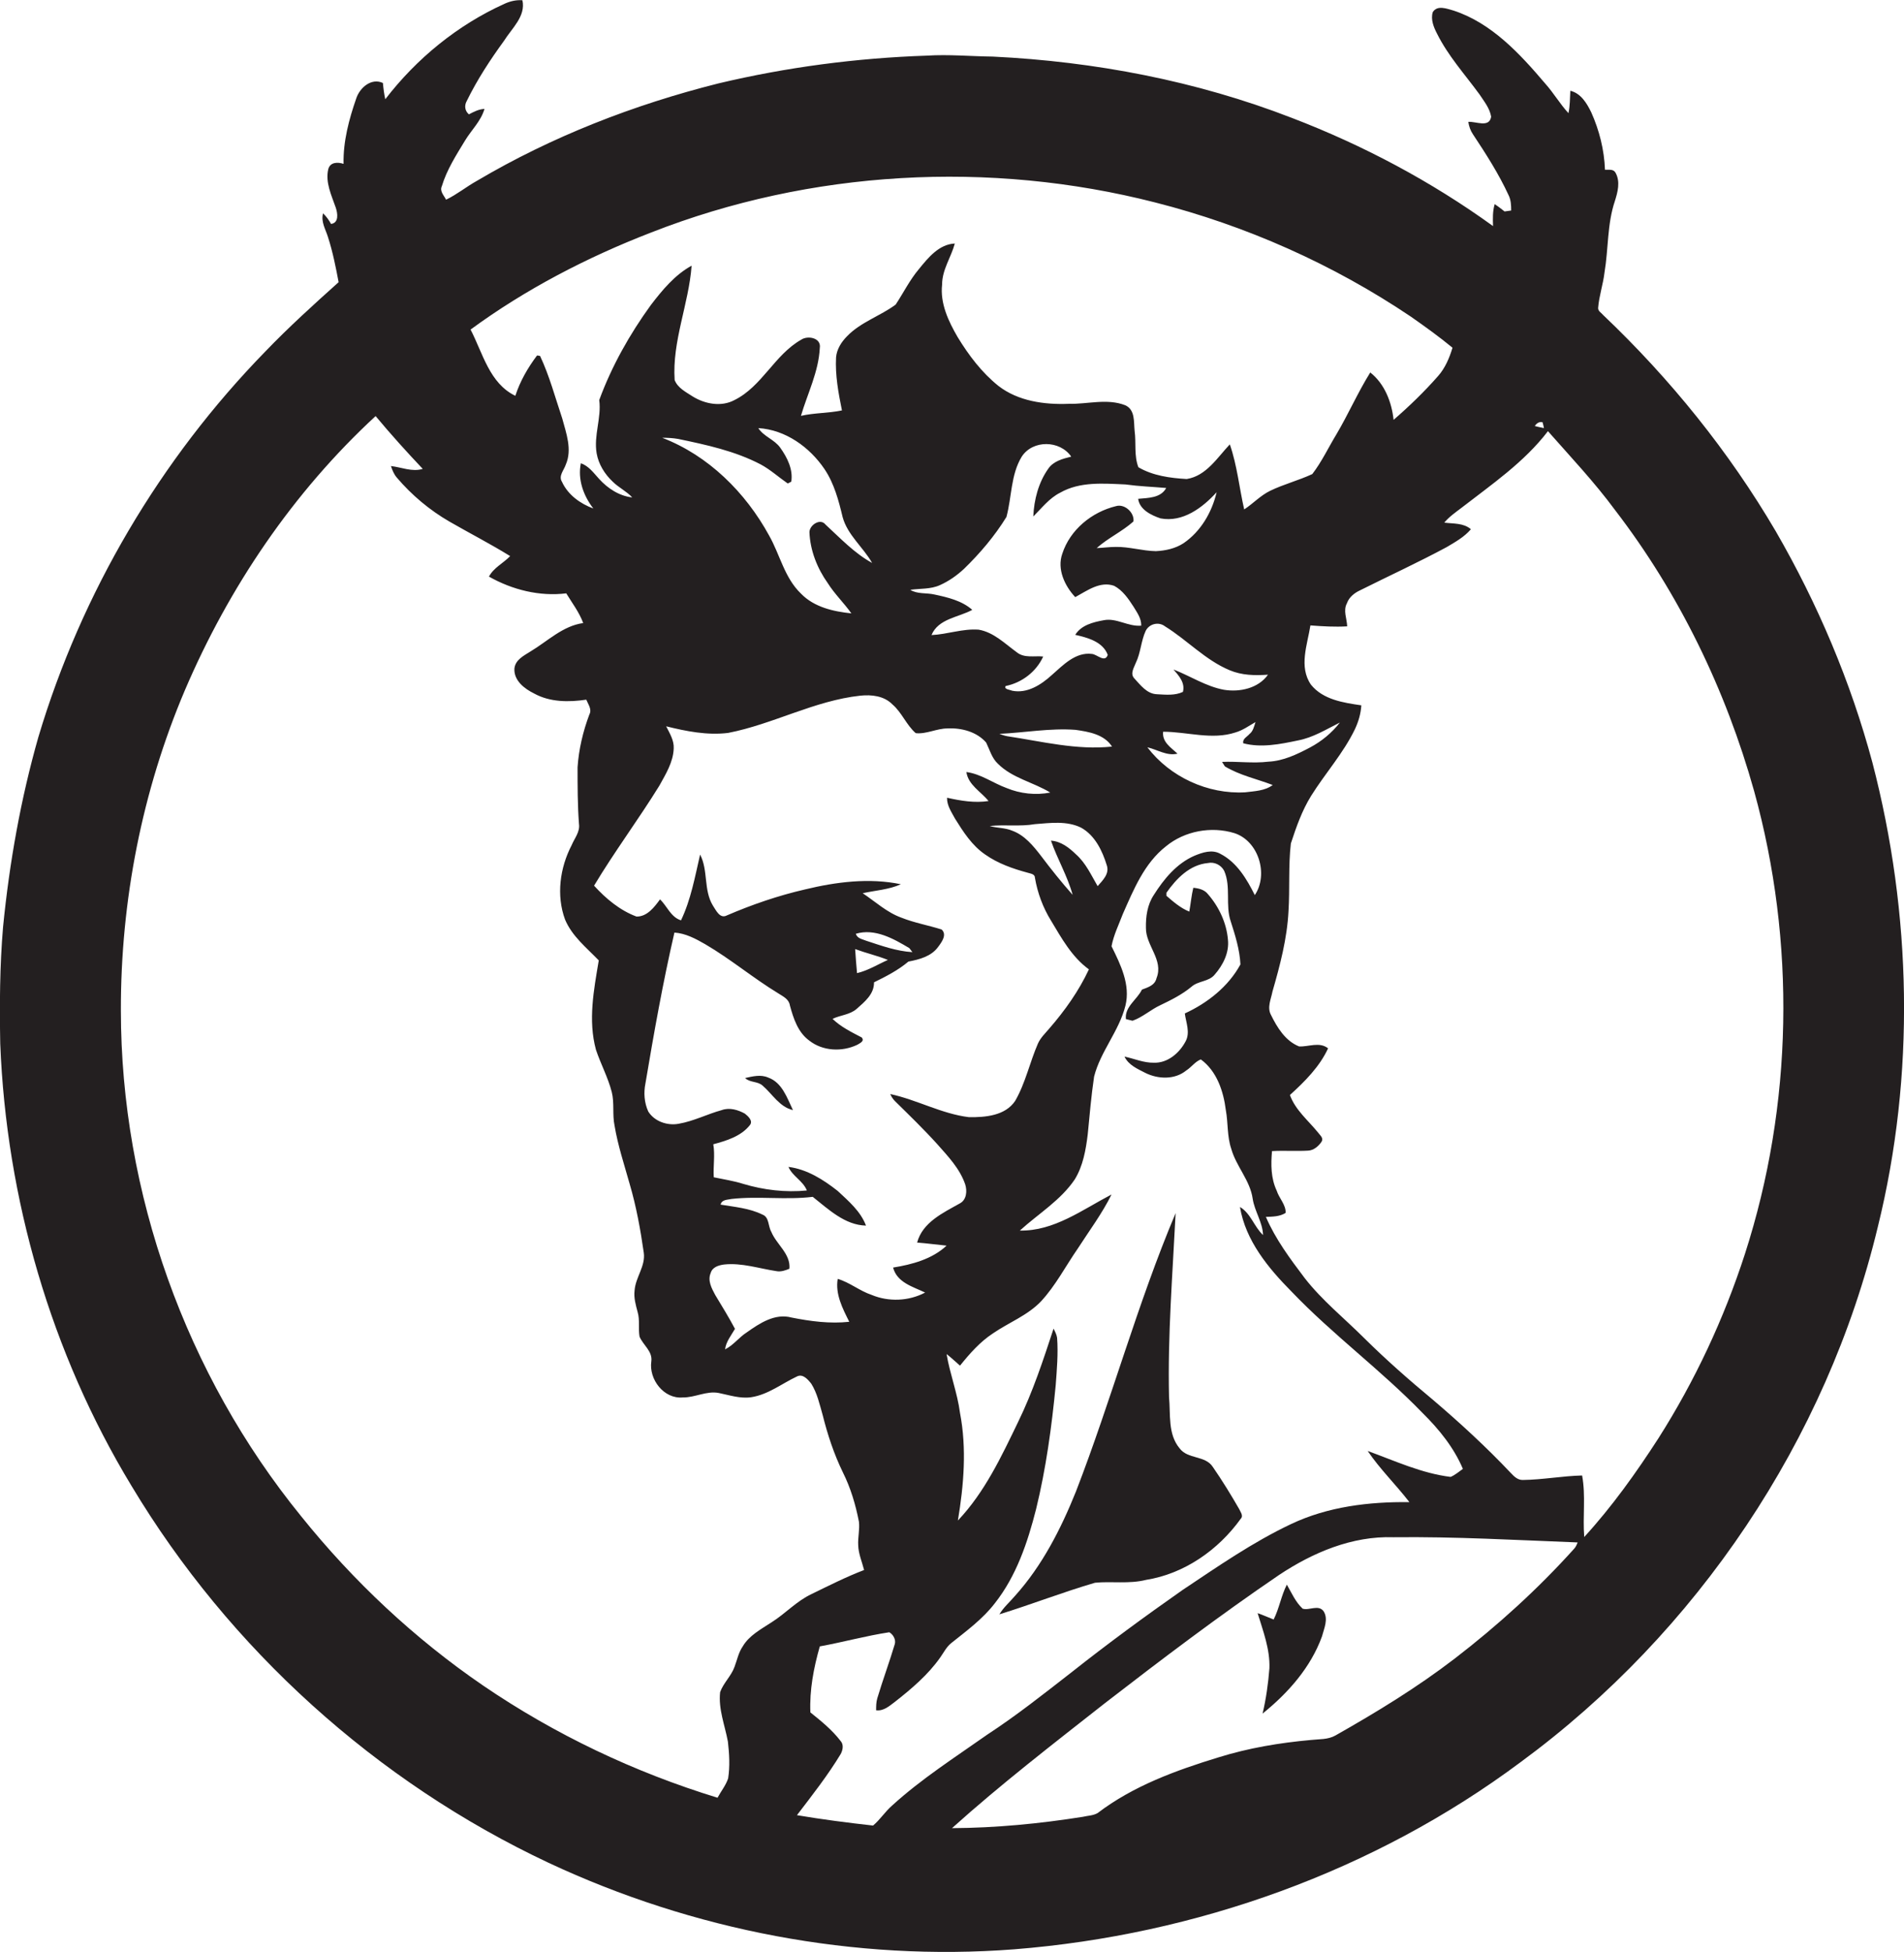 <?xml version="1.0" encoding="utf-8"?>
<!-- Generator: Adobe Illustrator 19.2.0, SVG Export Plug-In . SVG Version: 6.00 Build 0)  -->
<svg version="1.1" id="Layer_1" xmlns="http://www.w3.org/2000/svg" xmlns:xlink="http://www.w3.org/1999/xlink" x="0px" y="0px"
	 viewBox="0 0 808 828" enable-background="new 0 0 808 828" xml:space="preserve">
<g>
	<path fill="#231F20" d="M794.6,323.5c-9.2-34.3-23.2-67.3-41-98.1c-19.9-33.9-44.8-64.7-73.2-91.7c-0.8-1-2.3-1.7-2.2-3.1
		c0.4-5.1,2.1-9.9,2.7-15c1.7-10.1,1.1-20.5,4.4-30.3c1.2-3.8,2.4-8.2,0.3-12c-0.9-1.7-2.9-1.2-4.5-1.3c-0.3-8.4-2.4-16.7-5.8-24.3
		c-1.9-3.9-4.4-8.1-8.9-9.2c-0.2,3.2-0.1,6.4-0.8,9.5c-3.6-3.9-6.3-8.6-9.9-12.6c-10.7-12.6-22.7-25.6-38.8-30.9
		C614,3.7,609.9,2,608,5.2c-0.9,3.1,0.4,6.3,1.8,9c4.7,9.5,11.9,17.4,18.1,25.9c1.9,2.9,4.3,5.8,4.9,9.4c-0.8,4.9-6.5,1.9-9.7,2.2
		c0.3,1.9,0.9,3.7,2,5.3c5.5,8.3,10.9,16.7,15.1,25.8c1,2,1.1,4.3,1.1,6.5c-0.7,0.1-2.1,0.3-2.8,0.4c-1.4-1.1-2.8-2.2-4.2-3.1
		c-0.9,3-0.8,6.2-0.7,9.3c-26.3-19-55.1-34.3-85.4-45.9c-40.5-15.7-83.6-23.9-126.9-26c-9.3-0.1-18.7-1-28-0.4
		c-29.8,1-59.5,4.9-88.5,11.8c-35.8,9-70.6,22.5-102.4,41.3c-4.5,2.5-8.5,5.8-13.1,8c-0.9-1.8-2.8-3.6-1.8-5.7
		c2.1-7,6.1-13.2,9.8-19.3c2.7-4.5,6.8-8.3,8.3-13.5c-2.4,0.1-4.5,1.2-6.6,2.3c-1.8-1.5-2-3.8-0.9-5.7c4.4-9,9.9-17.4,15.8-25.5
		c3.3-5.3,9.3-10.4,7.8-17.2c-2.6-0.2-5.2,0.4-7.6,1.5c-19.9,9-37.3,23.2-50.6,40.5c-0.5-2.3-0.8-4.6-1-6.9c-4.9-2.3-9.8,2-11.3,6.5
		c-3.1,8.9-5.6,18.3-5.4,27.8c-2.5-0.8-5.7-0.8-6.5,2.3c-1.3,5.6,1.4,11.1,3.2,16.3c0.8,2.4,1.4,6.4-2,6.9c-0.9-1.6-2-3.2-3.4-4.5
		c-1,3.6,1.1,6.8,2.1,10.1c2,6.2,3.3,12.7,4.5,19.1c-10.6,9.5-21.2,19.1-31.1,29.4c-44.6,45.7-78,102.3-96.3,163.5
		C8.8,338.9,4,365.9,1.3,393.2c-1.4,16.5-1.5,33-1.2,49.5c2.6,65.8,21.5,131.2,55.7,187.6c41.5,69.2,104,125.6,177,159.9
		c61.3,28.7,130,41.9,197.6,36.7c77-6.1,152.8-33.1,214.9-79.4c74.9-55,129.9-136.7,151.6-227.1C812.8,456,811.3,387.6,794.6,323.5z
		 M654.6,179.1c0.2,0.6,0.5,1.9,0.6,2.5c-1.3-0.3-2.6-0.5-3.9-0.9C652.1,179.6,653.1,178.8,654.6,179.1z M276.4,98.6
		C344,72.1,420,67.9,490.3,85.9c38.5,9.8,75.4,26.2,108.4,48.4c6,4.2,12,8.5,17.7,13.2c-1.3,4.3-3.1,8.6-6.1,12
		c-5.8,6.6-12.2,12.8-18.9,18.6c-0.8-7.5-3.8-15.3-9.9-20.1c-5.3,8.5-9.3,17.7-14.4,26.3c-3.4,5.6-6.2,11.6-10.2,16.8
		c-5.8,2.7-12.1,4.3-17.9,7.1c-4.1,2-7.2,5.4-11,7.9c-2.1-9.2-3-18.7-6.1-27.6c-5.3,5.6-10,13.4-18.3,14.7c-7-0.4-14.4-1.4-20.5-5
		c-1.9-4.9-0.9-10.3-1.6-15.4c-0.4-3.8,0.3-9-4-10.9c-7.7-3-16-0.4-24-0.6c-10.3,0.4-21.4-1.1-29.8-7.6c-7.1-5.7-12.6-13-17.3-20.7
		c-3.9-6.7-7.5-14.3-6.6-22.3c0-6.3,3.8-11.5,5.4-17.4c-6.7,0.3-11.3,6-15.2,10.8c-3.9,4.6-6.6,10.1-9.9,15.1
		c-6.6,4.9-14.8,7.4-20.6,13.4c-2.4,2.4-4.4,5.5-4.7,9c-0.4,7.6,1,15.1,2.5,22.5c-5.8,1.2-11.7,1-17.4,2.3c2.8-9.5,7.5-18.7,8-28.8
		c0.7-4.3-5.1-5.4-7.9-3.5c-11.3,6.4-16.6,19.8-28.3,25.6c-5.6,3-12.5,1.7-17.7-1.5c-2.9-1.9-6.4-3.6-7.7-7
		c-1.1-16.5,6-32.2,7.2-48.5c-7.1,3.9-12.4,10.3-17.3,16.7c-9,12.4-16.6,25.9-21.9,40.3c1,7.6-2.4,15-1.1,22.6
		c0.8,4.6,3.4,8.8,6.8,12c2.5,2.5,5.9,4.1,8.3,6.7c-5.5-0.6-10.4-3.8-14.1-7.9c-2.3-2.5-4.3-5.4-7.7-6.6c-1.4,6.9,1.1,13.8,5.3,19.2
		c-5.5-2-10.8-5.8-13.3-11.3c-1.6-2.5,0.8-4.9,1.6-7.3c2.8-6.4,0.2-13.3-1.5-19.6c-3-8.9-5.4-18-9.4-26.5c-0.3-0.1-1-0.2-1.3-0.2
		c-3.9,5.2-7.2,10.9-9.2,17.1c-11-5.3-13.8-18.1-19-28.1C223,122.7,249.2,109.1,276.4,98.6z M519.8,325.1c6.3,3.8,13.5,5.3,20.3,7.9
		c-3.3,2.5-7.7,2.6-11.7,3.1c-15.8,0.9-31.9-6.5-41.5-19.1c4.3,1,8.3,3.8,12.8,2.7c-2.8-2.6-6.6-4.9-6.1-9.3
		c10.2,0,20.7,3.6,30.7,0.3c3.1-0.9,5.7-2.8,8.5-4.4c-0.6,1.8-1,3.9-2.6,5.1c-1,1.2-3,2-2.6,3.9c7.6,2,15.6,0.4,23.2-1.2
		c6.4-1.2,12-4.7,17.8-7.6c-3.4,4.4-7.8,8-12.7,10.6c-5.5,2.9-11.3,5.7-17.6,6c-6.6,0.8-13.2-0.2-19.7,0.1
		C518.9,323.7,519.5,324.6,519.8,325.1z M379.9,467.2c6,5.9,12.1,11.8,17.8,18.1c4.6,5.2,9.6,10.4,11.9,17.1
		c0.9,2.8,0.6,6.6-2.3,8.1c-7.1,4-15.8,8-18.1,16.6c4.2,0.3,8.3,0.9,12.5,1.3c-6.1,5.7-14.6,8-22.7,9.3c1.7,6.4,8.4,8.1,13.6,10.6
		c-7,3.7-15.5,4-22.7,1c-5.1-1.7-9.3-5.3-14.4-6.8c-1.1,6.5,2.1,12.6,4.9,18.2c-8.2,0.9-16.4-0.2-24.5-1.8c-7-1.9-13.5,2.4-19,6.3
		c-3.3,2.1-5.6,5.4-9.2,7.2c0.4-3.3,2.6-5.9,4.2-8.7c-2.6-4.9-5.5-9.6-8.4-14.4c-1.5-2.8-3.3-6.1-1.9-9.3c0.7-2.5,3.4-3.3,5.7-3.6
		c7.5-0.8,14.8,1.7,22.1,2.8c2,0.4,3.9-0.3,5.6-1c0.6-6.3-5.5-10.3-7.7-15.7c-1.4-2.4-0.8-6.2-3.8-7.3c-5.5-2.7-11.7-3.2-17.7-4.2
		c0.5-2.2,2.9-2,4.6-2.4c11.5-1.3,23,0.5,34.5-0.9c6.6,5.2,13.6,12,22.6,12.2c-2.3-6.1-7.4-10.4-12-14.7c-6.1-4.8-13-9.2-20.9-10.2
		c1.7,4,6.2,5.9,7.8,10c-9.1,0.9-18.3-0.2-27-2.8c-4.1-1.3-8.3-1.9-12.5-2.8c-0.3-4.6,0.6-9.3-0.2-14c5.6-1.5,11.8-3.4,15.5-8.1
		c1.5-1.8-0.7-3.8-2.1-4.9c-2.9-1.6-6.5-2.7-9.8-1.5c-6.2,1.7-11.9,4.7-18.3,5.8c-4.8,0.9-10.3-1-12.9-5.2c-1.7-3.7-2-8-1.2-11.9
		c3.6-21.4,7.4-42.8,12.3-64c4.7,0.3,9,2.6,13,4.9c10.8,6.3,20.4,14.4,31.1,20.9c2,1.3,4.5,2.4,4.9,5.1c1.5,5.5,3.4,11.4,8.2,14.9
		c5.7,4.5,13.9,4.9,20.4,1.8c1.1-0.7,3.2-1.5,1.9-3.1c-4.4-2.3-8.9-4.5-12.4-7.9c3.3-1.6,7.3-1.7,10.2-4.2c3.4-3,7.5-6.3,7.4-11.3
		c5.1-2.5,10.2-5.1,14.6-8.8c4.7-0.9,9.7-2.2,12.6-6.2c1.5-2,3.9-5.2,1.5-7.4c-5.6-1.8-11.5-2.8-17-5c-6.2-2.2-11.1-6.8-16.5-10.4
		c5.4-1.2,11.1-1.5,16.2-3.8c-13.4-2.8-27.5-1-40.7,2.2c-11.3,2.6-22.4,6.4-33.1,11c-3,1.6-4.6-2.1-6-4.2c-4-6.6-1.9-14.9-5.4-21.6
		c-2.2,9.5-3.9,19.1-8.1,27.9c-4.3-1.3-5.9-6-8.9-8.9c-2.4,3.3-5.5,7.4-10,7.3c-7-2.6-13-7.6-18-13.1c8.7-14.5,18.8-28,27.7-42.4
		c2.7-4.9,5.9-10,6.1-15.8c0.2-3.4-1.7-6.4-3.2-9.4c8.5,2.1,17.4,3.9,26.3,2.8c19.1-3.7,36.6-13.7,56.1-15.8
		c4.8-0.5,10.1,0.1,13.6,3.7c4,3.4,5.9,8.7,9.9,12.2c4.5,0.5,8.9-2,13.5-2c5.9-0.3,12.4,1.4,16.4,6c1.5,3.1,2.4,6.6,5,9
		c6.1,6.1,15,7.8,22.2,12.2c-6.2,1.2-12.7,0.5-18.5-1.9c-5.8-2.1-10.9-6-17.1-6.8c0.8,5.5,6.2,8.3,9.4,12.3
		c-5.9,0.9-11.8-0.1-17.6-1.4c-0.1,3.3,1.9,6.1,3.4,8.9c3.5,5.6,7.2,11.4,12.8,15.2c5.4,3.8,11.7,6,18,7.7c1.2,0.4,3.1,0.5,3.1,2.2
		c1.1,6.4,3.4,12.6,6.8,18.1c4.5,7.5,8.9,15.5,16.1,20.7c-4.3,9.2-10.2,17.5-16.9,25.2c-1.7,2-3.6,3.8-4.7,6.2
		c-3.5,8-5.3,16.8-9.7,24.4c-4.2,6.3-12.7,7-19.6,6.9c-11.6-1.4-22.1-7.4-33.4-9.8C378.4,465.5,379.1,466.4,379.9,467.2z
		 M376.8,407.2c-4.3,1.9-8.4,4.5-13.1,5.6c-0.3-3.4-0.6-6.8-0.8-10.2C367.5,404.3,372.3,405.4,376.8,407.2z M363.2,396.1
		c8.1-2.4,16,2.1,22.7,6.1c0.3,0.4,1,1.3,1.3,1.7c-6.7-0.4-13.1-2.7-19.5-4.8C366.1,398.4,363.8,398.2,363.2,396.1z M331.1,189.9
		c-2.5-3.5-7-4.7-9.3-8.3c11.6,0.7,21.8,8.1,28.1,17.4c4.1,6.1,6,13.3,7.7,20.4c2.1,7.6,8.7,12.7,12.5,19.4
		c-7.5-4.1-13.5-10.5-19.8-16.3c-2.2-2.8-6.7,0.2-6.8,3.2c0.3,7.8,3.3,15.4,7.8,21.7c2.9,4.6,6.8,8.3,10,12.8
		c-7.6-0.8-15.8-2.6-21.4-8.4c-7-6.7-8.9-16.5-13.5-24.6c-10-18.3-25.8-34-45.4-41.5c2.3,0,4.5,0.1,6.8,0.5c12,2.5,24.1,5.1,35,10.8
		c4.1,2.2,7.6,5.4,11.5,8.1c0.4-0.2,1.2-0.6,1.5-0.8C336.6,199.1,334.1,194.1,331.1,189.9z M456.6,362.4c-2.9-2.8-6.3-5.5-10.6-5.8
		c2.7,7.8,7,15,9.2,23c-4.7-5.3-9.1-10.8-13.4-16.5c-3.3-4.3-7-8.8-12.2-10.7c-3-1.3-6.4-1.1-9.6-2c6.4-0.7,12.9,0.3,19.2-0.8
		c6.5-0.5,13.5-1.5,19.6,1.5c5.9,3.3,9,9.8,10.9,16c1.2,3.6-1.8,6.4-3.9,8.8C463.1,371.3,460.8,366.1,456.6,362.4z M427.4,312.3
		c-1.1-0.2-2.2-0.6-3.3-1c10.8-0.5,21.5-2.5,32.3-1.7c5.6,0.8,12.2,1.9,15.5,7.1C456.9,318.3,442.1,314.5,427.4,312.3z M468.4,263.1
		c-4.5,0.8-9.6,2.1-12.1,6.2c5.3,1.2,11.7,2.9,13.8,8.5c-1.2,3.5-4.5-0.2-6.7-0.4c-7-0.9-12.3,4.8-17.1,9
		c-4.5,4.1-10.4,7.9-16.8,6.6c-0.8-0.4-3.7-0.6-2.7-2c6.9-1.4,13-6.1,15.9-12.5c-3.7-0.4-8,0.8-11.2-1.8c-5.1-3.7-9.8-8.5-16.2-9.6
		c-6.8-0.5-13.3,2-20,2.3c2.9-7,11.5-7.5,17.3-10.7c-4.4-3.9-10.4-5.3-16-6.5c-3.4-0.8-7.3-0.1-10.3-2c4.2-0.6,8.7-0.2,12.6-2
		c3.8-1.7,7.2-4.1,10.2-6.9c6.8-6.6,13-13.9,18-22c2.3-8.5,1.8-17.9,6.5-25.6c4.7-7.2,16.2-7,21,0c-3.6,0.9-7.6,1.9-9.8,5.2
		c-4.1,5.8-6,13.1-6.3,20.2c3.6-3.6,6.8-7.8,11.4-10.1c8.4-4.8,18.4-3.9,27.7-3.5c5.8,0.8,11.5,1,17.3,1.5
		c-2.3,4.3-7.7,4.2-11.9,4.6c0.6,4.6,5.6,7,9.5,8.3c9.4,1.8,17.8-4.5,23.8-11.1c-2,8.5-6.7,16.6-14,21.6c-3.5,2.3-7.7,3.2-11.8,3.4
		c-5.7-0.1-11.3-1.9-17-1.8c-2.7,0-5.4,0.4-8.1,0.5c4.8-4.3,10.8-7,15.6-11.3c0.5-3.7-3.7-7.6-7.4-6.5c-10.3,2.5-19.5,10-22.8,20.2
		c-2.3,6.5,1,13.6,5.5,18.4c5-2.7,10.5-6.9,16.5-4.8c3.6,1.9,6,5.4,8.2,8.8c1.5,2.5,3.4,5,3.3,8.1
		C478.7,265.9,473.8,262,468.4,263.1z M482,281.2c2.1-4.3,2.2-9.3,4.2-13.6c1.5-3,5.5-4,8.2-1.9c9.4,5.8,17.1,14.3,27.4,18.6
		c5.2,2.2,10.8,2.3,16.3,1.9c-4.1,5.8-12,7.5-18.7,6.4c-7.6-1.4-14.2-5.8-21.4-8.6c2.3,2.7,5,5.6,4,9.5c-3.4,1.6-7.2,1.2-10.9,1
		c-4.4-0.1-7.1-3.9-9.8-6.8C479.5,285.7,481.3,283.1,482,281.2z M315.2,698.4c-1.8,2.6-2.4,5.8-3.5,8.7c-1.4,3.9-4.7,6.8-6.1,10.7
		c-0.8,7.2,2,14,3.3,21c0.6,5.2,0.9,10.5,0.1,15.6c-1,3-3,5.4-4.5,8.2c-35.3-10.8-69-26.8-99.5-47.6c-29.1-19.9-55.1-44.3-77.2-71.8
		c-48.9-60.1-76.5-137.1-76.5-214.6c-0.1-46.5,9-93.1,27.2-135.9c18.7-43.7,45.9-83.9,80.9-116.2c6.4,7.7,13.1,15.1,20,22.4
		c-4.5,1.4-9-0.7-13.5-1.2c0.6,1.8,1.3,3.5,2.5,4.9c6.3,7.4,13.9,13.8,22.4,18.7c8.5,4.9,17.3,9.4,25.7,14.6c-2.9,3-7,4.9-9,8.7
		c9.9,5.6,21.5,8.5,32.8,7.1c2.5,4.1,5.5,8,7.2,12.6c-8.7,1.2-15.1,7.7-22.3,12c-2.8,1.8-6.5,3.5-6.9,7.3c-0.3,5.1,4.3,8.6,8.4,10.6
		c6.7,3.7,14.7,3.7,22.1,2.6c0.8,2,2.5,4.1,1.3,6.3c-2.7,7.2-4.5,14.8-5,22.4c0,8,0,16,0.6,24c0.5,3.4-1.9,6.1-3.1,9
		c-5,9.6-6.6,21.3-2.8,31.6c3,7.1,9.1,11.9,14.3,17.3c-2.1,12.5-4.6,25.4-1.2,37.9c2,6,5.1,11.7,6.7,17.9c1.2,4.7,0.2,9.6,1.2,14.3
		c1.4,8.4,4.1,16.5,6.4,24.7c2.8,9.5,4.6,19.4,6,29.2c0.8,5.7-3.5,10.4-3.9,16c-0.4,3.1,0.5,6.2,1.3,9.2c1,3.4,0.2,7,0.8,10.4
		c1.5,3.6,5.6,6.2,5,10.5c-1.1,7.6,5.3,16,13.3,15.3c5.2,0.1,10.1-2.9,15.3-1.9c4.5,0.9,9.1,2.5,13.8,1.8c7.2-1.1,13-5.8,19.4-8.8
		c2.5-1.3,4.7,1.3,6.1,3.1c2.5,4,3.5,8.7,4.8,13.2c2.1,8.4,4.8,16.6,8.6,24.4c3.3,6.6,5.4,13.7,6.8,20.9c0.4,3.3-0.5,6.7-0.3,10
		c0.1,3.6,1.6,7,2.5,10.5c-7.6,2.9-14.9,6.6-22.3,10.2c-6.4,3-11.1,8.3-17,12C322.8,691.2,317.9,693.8,315.2,698.4z M378.6,765.9
		c-3,2.6-5.1,6-8.1,8.5c-10.8-1.2-21.6-2.6-32.3-4.4c6.5-8.5,13.1-16.9,18.6-26c0.9-1.7,1.3-4-0.1-5.5c-3.6-4.7-8.2-8.4-12.8-12.1
		c-0.4-9.5,1.4-18.9,4-28c9.9-1.8,19.6-4.5,29.5-6c1.7,1,2.9,3.2,2.3,5.1c-2.3,7.7-5.1,15.2-7.4,22.9c-0.5,1.7-0.5,3.4-0.5,5.1
		c3.2,0.4,5.6-1.8,8-3.6c7-5.5,14-11.4,19.2-18.8c1.5-2.1,2.7-4.6,4.8-6.2c6.5-5.2,13.2-10.1,18.3-16.7c9.2-11.6,14-25.9,17.6-40.1
		c4.2-17.2,6.6-34.8,8.3-52.4c0.5-6.7,1.1-13.5,0.6-20.2c-0.2-1.4-0.9-2.7-1.5-3.9c-4.4,13.4-8.8,26.8-15,39.5
		c-7.1,14.7-14.2,29.9-25.6,41.9c2.5-15,3.8-30.5,0.9-45.6c-1.1-8.5-4.3-16.6-5.7-25c2,1.5,3.8,3.3,5.7,4.9
		c4.1-5.1,8.5-10.1,14-13.7c6.7-4.6,14.7-7.6,20.4-13.6c6.2-6.7,10.4-14.9,15.6-22.4c4.9-7.6,10.3-14.8,14.3-22.9
		c-12.3,6.4-24.4,15.6-38.9,15.3c7.8-7.1,17.3-12.8,23.3-21.7c3.5-5.7,4.7-12.5,5.5-19.1c0.8-8.2,1.5-16.4,2.7-24.5
		c2.7-10.7,10.6-19.3,13.3-30.1c2.2-8.9-2.1-17.5-5.9-25.2c0.9-4.8,3.1-9.2,4.8-13.7c4.6-10.4,9.1-21.5,18.3-28.7
		c7.9-6.5,19.2-8.6,29-5.6c10.3,3.3,14.6,17.5,8.7,26.3c-3.4-6.8-7.6-13.9-14.6-17.5c-3.5-2-7.6-0.6-11,0.8
		c-7.6,3.3-13,9.9-17.3,16.7c-2.7,4.1-3.4,9.1-3.3,13.9c-0.1,7.5,7.6,13.6,4.5,21.3c-0.7,3.1-3.6,3.9-6.2,4.9
		c-2.1,4.3-7.4,7.3-6.8,12.5c0.7,0.2,2.1,0.5,2.8,0.7c4.3-1.5,7.7-4.7,11.8-6.6c4.6-2.2,9.2-4.5,13.2-7.8c2.9-2.6,7.4-2.1,9.9-5.2
		c3.5-4,6.2-9.3,5.6-14.8c-0.6-7.1-3.8-13.9-8.4-19.2c-1.5-2-4-2.6-6.3-2.8c-0.8,3.3-1.1,6.8-1.7,10.1c-3.7-1.5-6.7-4.1-9.7-6.7
		c0-0.3,0-1,0-1.3c4.2-6,9.9-11.9,17.6-12.6c2.7-0.6,5.6,0.8,6.9,3.3c3,6.8,0.4,14.6,2.8,21.5c1.9,5.9,3.8,12,4.1,18.2
		c-5.1,9.4-14,16.4-23.6,20.8c0.5,3.9,2.4,8.1,0.3,11.9c-2.6,4.9-7.6,9.2-13.4,9c-4.3,0.1-8.3-1.7-12.5-2.6c1.7,3.6,5.5,5.2,8.8,6.9
		c5.4,2.7,12.5,3,17.4-1c2.2-1.4,3.8-3.8,6.2-4.7c6.8,5,9.6,13.5,10.6,21.5c1,5.4,0.5,11.1,2.3,16.4c2.1,7.5,8,13.4,9.1,21.2
		c0.8,5.3,4.2,9.9,4.4,15.4c-3.8-3.5-5.2-9.2-9.8-11.9c2.4,14.3,12,25.9,21.9,35.9c17.5,18.3,38,33.3,55.6,51.5
		c7,6.9,13.3,14.7,17.1,23.7c-1.7,1.2-3.3,2.6-5.2,3.4c-12.3-1.5-23.6-6.8-35.2-11c5.2,7.7,12,14.3,17.7,21.7
		c-17.1-0.2-34.6,1.9-50.2,9.3c-16.3,7.7-31.1,18-46.1,28c-16,11.2-31.8,22.8-47.1,34.9c-11.7,9.1-23.3,18.3-35.7,26.4
		C405.1,745.6,391,754.6,378.6,765.9z M667.9,657.1c-15.3,17-32.4,32.5-50.6,46.5c-15.9,12.2-33.1,22.7-50.6,32.6
		c-3.2,1.8-6.9,1.5-10.4,1.9c-13.3,1.2-26.5,3.4-39.3,7.4c-18,5.5-36.1,12.1-51.2,23.6c-1.9,1.1-4.2,1.1-6.3,1.6
		c-18.3,2.9-36.9,4.7-55.5,4.8c20.8-18.7,43-35.8,65-53.1c24.2-18.7,48.5-37.1,73.8-54.3c14.3-9.5,31-16.6,48.5-16
		c26.1-0.3,52.2,1.2,78.2,2.2C669.1,655.3,668.7,656.3,667.9,657.1z M740.5,531.9c-8.9,27.5-21.2,53.8-36.7,78.2
		c-9.5,14.7-19.7,29-31.5,41.9c-0.7-8.7,0.7-17.5-0.9-26.1c-8.4,0.2-16.7,1.8-25.1,1.9c-2.2,0.1-3.8-1.5-5.2-3
		c-10.4-11-21.5-21.2-33-31c-10-8.3-19.8-16.9-29-26c-8.5-8.5-18-16.1-25.4-25.6c-6.2-8.2-12.4-16.5-16.5-26
		c2.9-0.1,5.9-0.1,8.4-1.7c0.1-3.5-2.8-6.2-3.8-9.4c-2.5-5.3-2.5-11.1-2-16.8c5.1-0.3,10.2,0.1,15.3-0.2c2.4-0.1,4.5-1.9,5.8-3.9
		c0.8-1.5-0.7-2.6-1.5-3.7c-4.2-5.2-9.7-9.6-12-16c6.3-5.7,12.6-12,16.2-19.8c-3.7-2.9-8.2-0.6-12.3-0.8c-5.8-2.3-9.3-8-11.9-13.3
		c-1.8-3.2,0-6.8,0.6-10c3.2-11.1,6.2-22.4,6.8-34.1c0.6-9.5-0.1-19.2,1-28.7c2.3-7,4.7-13.9,8.6-20.2c6-9.6,13.7-18.1,18.6-28.3
		c1.5-3.2,2.5-6.6,2.7-10.1c-7.6-1.1-16.3-2.4-21.4-8.8c-5.2-7.6-1.5-16.9-0.2-25.1c5.2,0.4,10.4,0.7,15.6,0.4
		c-0.1-3.3-1.8-6.7-0.1-9.8c0.9-2.6,3.2-4.4,5.6-5.5c12.2-6.1,24.6-11.8,36.7-18.3c3.7-2.2,7.5-4.3,10.3-7.6
		c-3.1-2.7-7.4-2.3-11.3-2.8c2.1-2.5,4.7-4.3,7.2-6.2c12.9-10,26.7-19.4,36.8-32.6c9.7,11,19.8,21.7,28.5,33.5
		c27.2,35.4,47,76.3,59,119.2C762.1,399.6,760.9,468.7,740.5,531.9z"/>
	<path fill="#231F20" d="M326,457.1c-3.2-1.4-6.6-0.5-9.8,0.2c2,2,5.3,1.3,7.4,3.2c4.2,3.6,7.2,9.1,12.9,10.4
		C334,465.7,331.9,459.2,326,457.1z"/>
	<path fill="#231F20" d="M486.3,670.2c16.3-2.6,30.7-12.7,40.2-25.9c1.3-1.3-0.1-2.9-0.6-4.1c-3.5-6.1-7.2-12.1-11.2-17.9
		c-3.2-5-10.6-3.2-14.1-7.9c-5.1-6.1-3.8-14.5-4.5-21.8c-0.6-26,1.5-52,2.8-78c-16.3,38.6-27.2,79.1-42.3,118.1
		c-6.4,15.9-14.3,31.4-25.8,44.2c-2.2,2.6-4.9,4.9-6.7,7.9c13.6-4.2,26.9-9.4,40.6-13.4C471.7,670.7,479.1,672,486.3,670.2z"/>
	<path fill="#231F20" d="M552.8,682.4c-3-2.8-4.7-6.7-6.7-10.2c-2.4,4.7-3.2,10-5.6,14.8c-2.3-0.9-4.5-1.9-6.8-2.7
		c2.3,7.6,5.3,15.3,5,23.4c-0.5,6.4-1.4,12.9-2.9,19.2c10.8-8.7,20.4-19.5,25.2-32.7c0.9-3.4,2.8-7.4,0.7-10.7
		C559.5,680.5,555.6,683.3,552.8,682.4z"/>
</g>
</svg>
